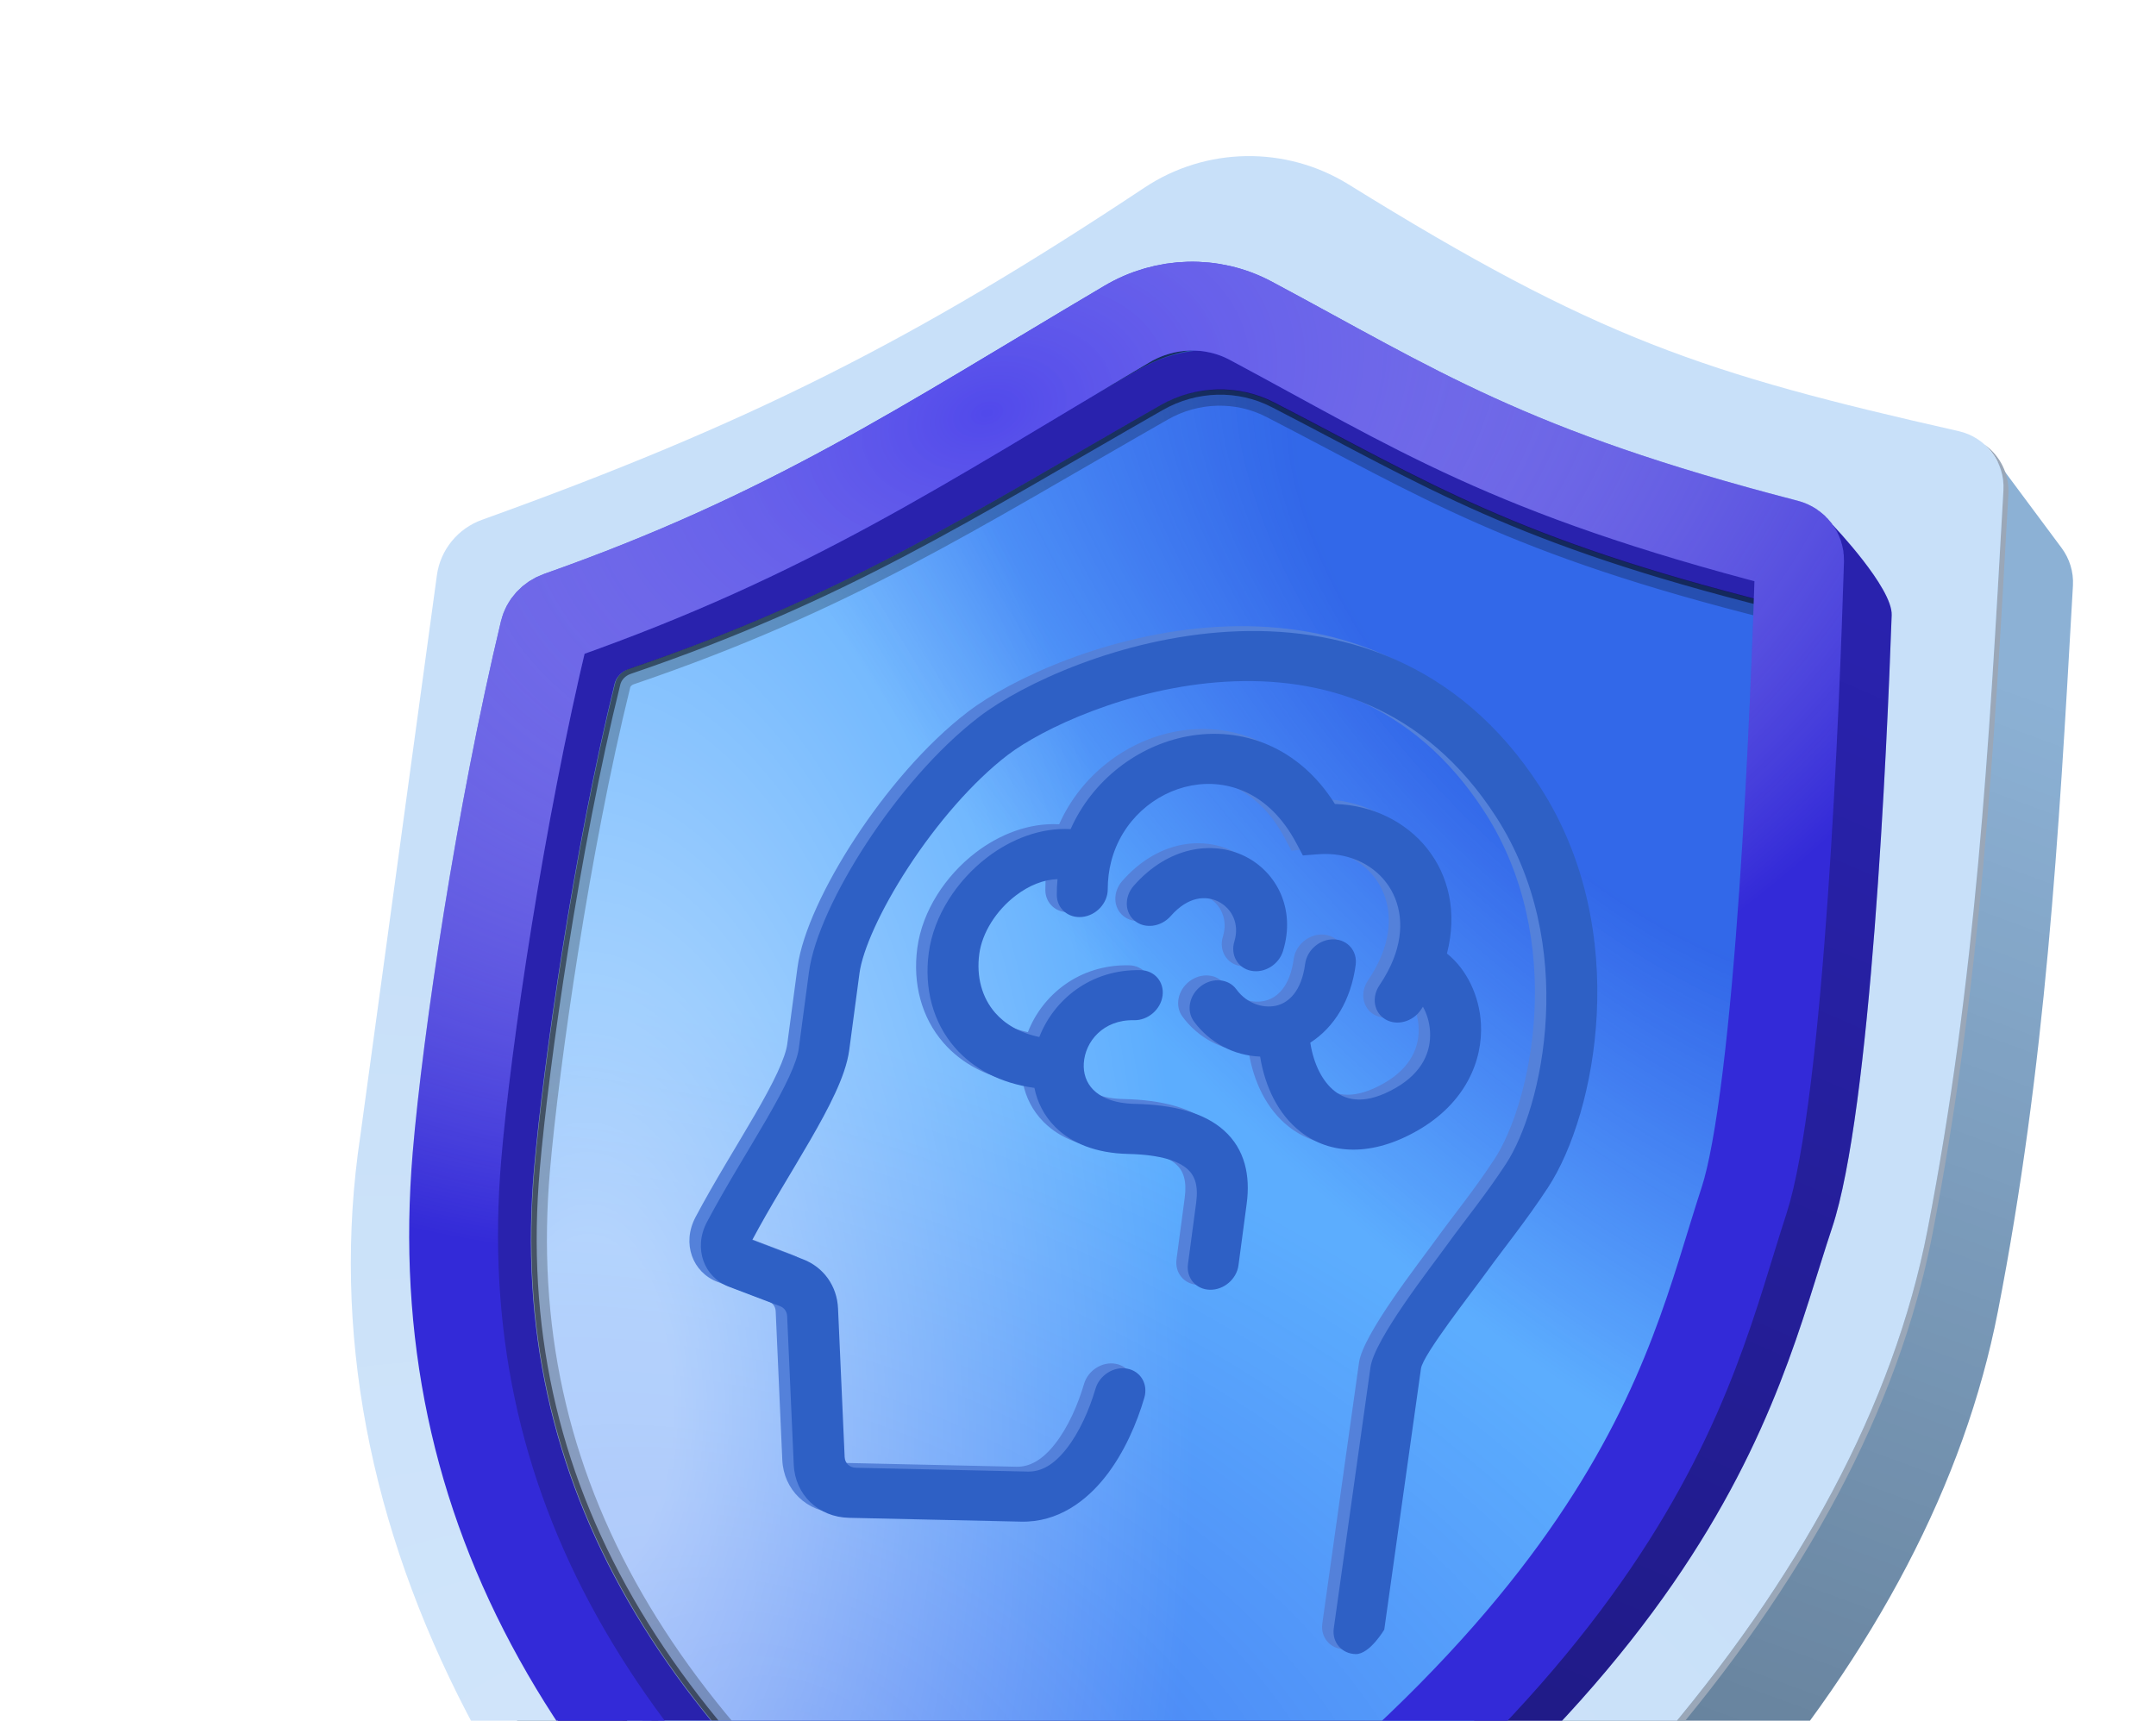 <svg width="228" height="182" viewBox="0 0 228 182" fill="none" xmlns="http://www.w3.org/2000/svg">
<g clip-path="url(#clip0_776_915)">
<path d="M129.31 30.351C135.762 26.096 144.095 25.969 150.675 30.02C175.291 45.175 186.577 49.243 210.417 54.731V47.739L218.018 57.959V57.96C218.847 59.074 219.299 60.47 219.216 61.943L219.144 63.208C217.733 88.135 216.338 112.782 211.278 138.716C204.203 174.986 173.822 209.815 123.238 241.831C118.395 244.897 108.858 245.34 104.321 241.831C62.444 209.444 41.074 169.523 47.225 128.903L55.221 70.76C55.594 68.049 57.456 65.778 60.019 64.862C87.794 54.936 105.148 46.287 129.31 30.351Z" fill="#8CB1D5"/>
<path d="M129.31 30.351C135.762 26.096 144.095 25.969 150.675 30.02C175.291 45.175 186.577 49.243 210.417 54.731V47.739L218.018 57.959V57.96C218.847 59.074 219.299 60.47 219.216 61.943L219.144 63.208C217.733 88.135 216.338 112.782 211.278 138.716C204.203 174.986 173.822 209.815 123.238 241.831C118.395 244.897 108.858 245.34 104.321 241.831C62.444 209.444 41.074 169.523 47.225 128.903L55.221 70.76C55.594 68.049 57.456 65.778 60.019 64.862C87.794 54.936 105.148 46.287 129.31 30.351Z" fill="url(#paint0_linear_776_915)" fill-opacity="0.32"/>
<g filter="url(#filter0_f_776_915)">
<path d="M209.87 47.023C211.508 48.2 212.508 50.154 212.389 52.27L212.309 53.7C210.883 79.062 209.473 104.138 204.362 130.523C197.214 167.426 164.442 204.52 113.341 237.095C108.461 240.205 102.148 239.979 97.582 236.424C96.222 235.365 94.883 234.295 93.564 233.219C94.714 234.152 95.878 235.08 97.059 236C101.624 239.556 107.938 239.781 112.817 236.671C163.919 204.096 196.69 167.002 203.838 130.1C208.949 103.714 210.359 78.638 211.784 53.276L211.865 51.846C211.971 49.967 211.193 48.216 209.87 47.023Z" fill="#9AA7B8"/>
</g>
<path d="M38.109 120.116L46.203 60.842C46.57 58.154 48.42 55.898 50.973 54.98C79.07 44.871 96.61 36.069 121.04 19.84C127.539 15.523 135.982 15.395 142.613 19.507C168.876 35.791 180.118 39.495 207.139 45.605C210.021 46.257 212.031 48.895 211.865 51.845L211.785 53.275C210.359 78.637 208.949 103.713 203.838 130.099C196.69 167.001 163.919 204.095 112.818 236.67C107.938 239.78 101.624 239.555 97.058 235.999C54.746 203.046 31.895 161.447 38.109 120.116Z" fill="#C8E0F9"/>
<path d="M38.109 120.116L46.203 60.842C46.57 58.154 48.42 55.898 50.973 54.98C79.07 44.871 96.61 36.069 121.04 19.84C127.539 15.523 135.982 15.395 142.613 19.507C168.876 35.791 180.118 39.495 207.139 45.605C210.021 46.257 212.031 48.895 211.865 51.845L211.785 53.275C210.359 78.637 208.949 103.713 203.838 130.099C196.69 167.001 163.919 204.095 112.818 236.67C107.938 239.78 101.624 239.555 97.058 235.999C54.746 203.046 31.895 161.447 38.109 120.116Z" fill="url(#paint1_radial_776_915)" fill-opacity="0.18"/>
<path d="M193.751 129.847C197.846 117.562 199.548 79.247 200.048 65.057C200.15 62.172 193.85 55.57 193.85 55.57C193.85 55.57 158.799 45.752 137.633 31.904C132.07 28.813 125.3 29.061 119.772 32.215C97.045 45.186 83.391 53.235 58.898 61.609C56.569 62.406 54.765 64.305 54.182 66.696C49.367 86.447 45.697 110.58 44.609 123.272C41.22 162.815 60.426 194.31 99.461 222.822C103.239 225.582 108.322 225.753 112.312 223.31C182.154 180.558 187.525 148.524 193.751 129.847Z" fill="#332AD8"/>
<path d="M193.751 129.847C197.846 117.562 199.548 79.247 200.048 65.057C200.15 62.172 193.85 55.57 193.85 55.57C193.85 55.57 158.799 45.752 137.633 31.904C132.07 28.813 125.3 29.061 119.772 32.215C97.045 45.186 83.391 53.235 58.898 61.609C56.569 62.406 54.765 64.305 54.182 66.696C49.367 86.447 45.697 110.58 44.609 123.272C41.22 162.815 60.426 194.31 99.461 222.822C103.239 225.582 108.322 225.753 112.312 223.31C182.154 180.558 187.525 148.524 193.751 129.847Z" fill="black" fill-opacity="0.2"/>
<path d="M193.751 129.847C197.846 117.562 199.548 79.247 200.048 65.057C200.15 62.172 193.85 55.57 193.85 55.57C193.85 55.57 158.799 45.752 137.633 31.904C132.07 28.813 125.3 29.061 119.772 32.215C97.045 45.186 83.391 53.235 58.898 61.609C56.569 62.406 54.765 64.305 54.182 66.696C49.367 86.447 45.697 110.58 44.609 123.272C41.22 162.815 60.426 194.31 99.461 222.822C103.239 225.582 108.322 225.753 112.312 223.31C182.154 180.558 187.525 148.524 193.751 129.847Z" fill="url(#paint2_linear_776_915)" fill-opacity="0.32"/>
<path d="M187.591 128.277C191.427 116.769 192.963 77.77 193.396 63.899C193.487 61.004 191.503 58.472 188.696 57.76C161.161 50.775 152.433 44.843 135.653 36.047C130.426 33.307 124.159 33.502 119.055 36.464C97.961 48.708 85.266 57.137 62.542 64.996C60.386 65.742 58.713 67.501 58.172 69.718C53.707 88.033 50.304 110.411 49.295 122.18C46.144 158.944 64.056 188.206 100.445 214.699C103.777 217.125 108.26 217.273 111.777 215.125C176.822 175.391 181.809 145.622 187.591 128.277Z" fill="#5CADFE"/>
<path d="M187.591 128.277C191.427 116.769 192.963 77.77 193.396 63.899C193.487 61.004 191.503 58.472 188.696 57.76C161.161 50.775 152.433 44.843 135.653 36.047C130.426 33.307 124.159 33.502 119.055 36.464C97.961 48.708 85.266 57.137 62.542 64.996C60.386 65.742 58.713 67.501 58.172 69.718C53.707 88.033 50.304 110.411 49.295 122.18C46.144 158.944 64.056 188.206 100.445 214.699C103.777 217.125 108.26 217.273 111.777 215.125C176.822 175.391 181.809 145.622 187.591 128.277Z" fill="url(#paint3_radial_776_915)" fill-opacity="0.28"/>
<path d="M187.591 128.277C191.427 116.769 192.963 77.77 193.396 63.899C193.487 61.004 191.503 58.472 188.696 57.76C161.161 50.775 152.433 44.843 135.653 36.047C130.426 33.307 124.159 33.502 119.055 36.464C97.961 48.708 85.266 57.137 62.542 64.996C60.386 65.742 58.713 67.501 58.172 69.718C53.707 88.033 50.304 110.411 49.295 122.18C46.144 158.944 64.056 188.206 100.445 214.699C103.777 217.125 108.26 217.273 111.777 215.125C176.822 175.391 181.809 145.622 187.591 128.277Z" fill="url(#paint4_radial_776_915)" fill-opacity="0.46"/>
<path d="M187.591 128.277C191.427 116.769 192.963 77.77 193.396 63.899C193.487 61.004 191.503 58.472 188.696 57.76C161.161 50.775 152.433 44.843 135.653 36.047C130.426 33.307 124.159 33.502 119.055 36.464C97.961 48.708 85.266 57.137 62.542 64.996C60.386 65.742 58.713 67.501 58.172 69.718C53.707 88.033 50.304 110.411 49.295 122.18C46.144 158.944 64.056 188.206 100.445 214.699C103.777 217.125 108.26 217.273 111.777 215.125C176.822 175.391 181.809 145.622 187.591 128.277Z" fill="url(#paint5_radial_776_915)" fill-opacity="0.56"/>
<g filter="url(#filter1_f_776_915)">
<path d="M120.45 39.077C125.465 36.214 130.919 36.43 136.053 39.077C152.505 47.56 160.299 53.094 187.262 59.828C187.649 59.925 189.287 61.434 189.287 62.087L187.558 63.875C160.076 57.005 151.08 51.042 134.693 42.593C130.927 40.651 126.392 40.772 122.652 42.908C102.135 54.622 89.248 63.024 66.482 70.774C65.69 71.043 65.164 71.652 65.003 72.304C60.686 89.744 57.444 112.522 56.475 123.631C53.569 156.991 69.853 183.896 104.821 208.941C106.638 210.242 109.367 210.857 111.334 209.675L113.245 208.533C115.586 207.111 120.691 205.475 122.868 204.082L117.168 207.341C115.554 208.346 112.769 209.397 111.074 210.416C107.669 212.462 106.24 218.532 102.978 216.288L99.512 212.068C64.096 186.703 49.247 159.165 51.993 124.08L52.062 123.249C53.035 112.087 56.227 89.577 60.498 72.078L60.702 71.247C61.227 69.126 62.806 67.433 64.851 66.667L65.05 66.596C86.621 59.253 98.981 51.392 118.535 40.173L120.45 39.077Z" fill="#332AD8"/>
<path d="M120.45 39.077C125.465 36.214 130.919 36.43 136.053 39.077C152.505 47.56 160.299 53.094 187.262 59.828C187.649 59.925 189.287 61.434 189.287 62.087L187.558 63.875C160.076 57.005 151.08 51.042 134.693 42.593C130.927 40.651 126.392 40.772 122.652 42.908C102.135 54.622 89.248 63.024 66.482 70.774C65.69 71.043 65.164 71.652 65.003 72.304C60.686 89.744 57.444 112.522 56.475 123.631C53.569 156.991 69.853 183.896 104.821 208.941C106.638 210.242 109.367 210.857 111.334 209.675L113.245 208.533C115.586 207.111 120.691 205.475 122.868 204.082L117.168 207.341C115.554 208.346 112.769 209.397 111.074 210.416C107.669 212.462 106.24 218.532 102.978 216.288L99.512 212.068C64.096 186.703 49.247 159.165 51.993 124.08L52.062 123.249C53.035 112.087 56.227 89.577 60.498 72.078L60.702 71.247C61.227 69.126 62.806 67.433 64.851 66.667L65.05 66.596C86.621 59.253 98.981 51.392 118.535 40.173L120.45 39.077Z" fill="black" fill-opacity="0.2"/>
<path d="M120.031 38.342C125.329 35.317 131.09 35.565 136.441 38.324C152.909 46.815 160.616 52.301 187.466 59.007C187.654 59.054 187.818 59.151 187.913 59.211C188.028 59.284 188.149 59.372 188.268 59.467C188.507 59.657 188.775 59.901 189.027 60.159C189.276 60.416 189.529 60.707 189.725 60.996C189.823 61.141 189.918 61.3 189.991 61.467C190.06 61.624 190.133 61.842 190.133 62.087V62.429L189.895 62.675L188.167 64.464L187.827 64.815L187.352 64.696C159.762 57.799 150.682 51.79 134.305 43.346C130.799 41.538 126.568 41.646 123.072 43.643C102.586 55.339 89.616 63.793 66.754 71.575C66.223 71.756 65.914 72.148 65.825 72.508C61.521 89.897 58.284 112.63 57.319 123.705C54.447 156.658 70.485 183.308 105.314 208.253C106.98 209.446 109.332 209.89 110.898 208.949L110.9 208.948L112.81 207.807C114.051 207.054 115.984 206.262 117.794 205.514C119.269 204.904 120.658 204.323 121.675 203.788L122.448 203.348L123.324 204.796C123.085 204.948 122.814 205.1 122.521 205.255L117.588 208.076C116.732 208.606 115.592 209.138 114.508 209.642C113.383 210.164 112.311 210.661 111.51 211.142C110.786 211.577 110.132 212.248 109.49 213.044C109.171 213.439 108.865 213.851 108.557 214.268C108.253 214.679 107.944 215.1 107.634 215.488C107.034 216.241 106.333 217.003 105.482 217.379C105.035 217.576 104.544 217.67 104.017 217.604C103.496 217.538 102.99 217.324 102.498 216.985L102.4 216.917L102.324 216.825L98.928 212.69C81.199 199.978 68.558 186.683 60.697 172.121C52.816 157.523 49.765 141.702 51.15 124.014V124.01L51.218 123.18L51.219 123.176C52.195 111.978 55.393 89.425 59.675 71.877V71.875L59.879 71.045L59.88 71.044C60.476 68.637 62.263 66.733 64.553 65.874L64.566 65.87L64.765 65.799L64.777 65.795C86.254 58.484 98.537 50.671 118.114 39.438L120.03 38.342H120.031Z" stroke="black" stroke-opacity="0.24" stroke-width="1.693"/>
</g>
<g filter="url(#filter2_f_776_915)">
<path d="M120.839 38.531C125.842 35.877 131.848 35.778 136.905 38.385C152.853 46.608 160.62 52.315 185.567 58.777L188.036 59.405L188.119 59.433C188.198 59.469 188.264 59.522 188.315 59.569C188.388 59.636 188.459 59.718 188.524 59.804C188.656 59.976 188.792 60.193 188.92 60.399C189.051 60.61 189.173 60.811 189.285 60.97C189.341 61.049 189.389 61.112 189.43 61.157C189.475 61.206 189.493 61.214 189.485 61.21L189.801 61.356L189.594 61.635L187.832 64.007L187.72 64.159L187.537 64.113C160.019 57.234 150.995 51.256 134.611 42.808C130.932 40.911 126.499 41.028 122.84 43.117C102.333 54.825 89.418 63.245 66.62 71.005C65.915 71.245 65.462 71.782 65.324 72.336C61.012 89.759 57.771 112.521 56.804 123.62C53.909 156.844 70.112 183.664 105.033 208.675C106.756 209.909 109.103 210.006 110.976 208.881L112.442 207.995L119.979 203.42C123.15 201.491 126.3 199.567 127.387 198.872L127.71 199.334L116.21 208.042L116.2 208.05L116.189 208.057C115.367 208.569 114.547 208.962 113.732 209.349C112.914 209.738 112.1 210.121 111.267 210.622C110.423 211.128 109.669 211.657 108.943 212.14C108.224 212.62 107.532 213.056 106.838 213.357C106.14 213.659 105.429 213.829 104.669 213.767C103.909 213.705 103.125 213.413 102.278 212.831L102.276 212.83L102.121 212.721L102.119 212.719C66.657 187.321 49.002 159.242 51.76 124.022V124.02L51.828 123.19V123.189C52.802 112.015 55.996 89.49 60.27 71.975V71.974L60.475 71.144L60.476 71.143C61.024 68.927 62.672 67.164 64.799 66.367L64.803 66.366L65.003 66.294L65.007 66.293C86.546 58.96 98.88 51.116 118.441 39.892H118.442L120.357 38.796L120.839 38.531Z" stroke="black" stroke-opacity="0.48" stroke-width="0.564"/>
</g>
<path d="M119.184 34.273C123.229 31.88 128.19 31.745 132.268 33.925C149.762 43.278 159.426 49.887 188.918 57.508C189.819 57.741 190.332 58.51 190.309 59.252C190.085 66.594 189.573 80.697 188.615 94.483C188.136 101.378 187.548 108.15 186.836 113.936C186.111 119.822 185.294 124.361 184.438 126.978C181.31 136.541 178.692 148.362 168.557 163.275C158.421 178.19 140.597 196.357 106.871 217.365C104.748 218.687 102.052 218.576 100.095 217.124C62.713 189.364 45.198 159.463 48.323 122.305C49.364 109.929 52.908 86.165 57.551 66.776C57.718 66.079 58.271 65.428 59.106 65.133C83.477 56.545 97.272 47.239 119.184 34.273Z" stroke="#332AD8" stroke-width="9.393"/>
<path d="M119.184 34.273C123.229 31.88 128.19 31.745 132.268 33.925C149.762 43.278 159.426 49.887 188.918 57.508C189.819 57.741 190.332 58.51 190.309 59.252C190.085 66.594 189.573 80.697 188.615 94.483C188.136 101.378 187.548 108.15 186.836 113.936C186.111 119.822 185.294 124.361 184.438 126.978C181.31 136.541 178.692 148.362 168.557 163.275C158.421 178.19 140.597 196.357 106.871 217.365C104.748 218.687 102.052 218.576 100.095 217.124C62.713 189.364 45.198 159.463 48.323 122.305C49.364 109.929 52.908 86.165 57.551 66.776C57.718 66.079 58.271 65.428 59.106 65.133C83.477 56.545 97.272 47.239 119.184 34.273Z" stroke="url(#paint6_radial_776_915)" stroke-width="9.393"/>
<path d="M83.254 110.433L84.337 102.318C84.828 98.63 87.277 93.493 90.427 88.674C93.626 83.78 97.854 78.743 102.328 75.312C106.927 71.784 117.298 66.976 128.678 66.309C140.249 65.63 152.976 69.243 161.679 82.773C166.605 90.433 168.032 99.112 167.65 106.741C167.272 114.297 165.103 121.116 162.482 125.111C160.191 128.602 157.735 131.63 156.126 133.858C154.386 136.269 149.252 142.789 149.057 144.252L145.176 171.858C145.176 171.858 143.628 174.479 142.153 174.446C140.677 174.414 139.64 173.201 139.835 171.739L143.716 144.134C144.112 141.161 150.056 133.597 151.846 131.117C153.768 128.456 155.823 125.983 158.046 122.595C159.938 119.711 161.924 113.948 162.269 107.058C162.61 100.242 161.326 92.612 157.035 85.94C149.39 74.055 138.461 71.007 128.411 71.597C118.17 72.197 108.954 76.584 105.343 79.353C101.607 82.219 97.828 86.652 94.869 91.18C91.861 95.782 90.001 100.019 89.678 102.437L88.596 110.552C88.399 112.029 87.802 113.62 87.094 115.152C86.371 116.715 85.443 118.402 84.453 120.115C82.437 123.6 80.217 127.115 78.343 130.644L83.69 132.679C85.881 133.512 87.307 135.506 87.413 137.886L88.112 153.614C88.141 154.249 88.634 154.722 89.281 154.737L107.484 155.141C108.903 155.173 110.235 154.425 111.57 152.726C112.928 150.996 113.983 148.62 114.636 146.39C115.057 144.951 116.555 143.993 117.982 144.252C119.409 144.511 120.225 145.889 119.803 147.328C119.03 149.971 117.7 153.119 115.7 155.666C113.676 158.242 110.677 160.524 106.778 160.437L88.575 160.033C85.335 159.961 82.871 157.593 82.729 154.417L82.03 138.69C82.008 138.214 81.723 137.815 81.285 137.648L75.871 135.588C73.256 134.593 72.069 131.544 73.553 128.74C75.5 125.058 77.972 121.116 79.838 117.891C80.8 116.228 81.62 114.726 82.228 113.411C82.85 112.065 83.167 111.088 83.254 110.433Z" fill="#5481DA"/>
<path d="M124.418 133.202L125.286 126.69C125.528 124.877 125.14 123.839 124.367 123.146C123.475 122.347 121.647 121.623 118.096 121.544C114.74 121.469 112.111 120.438 110.351 118.661C109.191 117.489 108.484 116.065 108.18 114.558C104.603 114.065 101.739 112.556 99.774 110.299C97.436 107.612 96.507 104.018 97.007 100.273C97.532 96.336 100.006 92.602 103.201 90.163C105.693 88.261 108.824 87.007 112.007 87.188C114.322 81.987 119.101 78.365 124.322 77.378C130.126 76.281 136.148 78.466 139.958 84.526C147.939 84.777 154.06 91.594 151.806 100.347C153.924 102.035 155.235 104.851 155.399 107.743C155.623 111.712 153.734 116.17 148.719 119.056C143.912 121.823 139.479 121.668 136.306 119.185C133.962 117.349 132.567 114.444 132.047 111.244C129.281 111.146 126.69 109.781 125.037 107.514C124.217 106.389 124.558 104.719 125.799 103.784C127.04 102.85 128.712 103.004 129.532 104.13C130.732 105.776 132.618 106.216 133.969 105.801C134.991 105.488 136.408 104.456 136.811 101.434C137.006 99.972 138.36 98.813 139.835 98.846C141.31 98.879 142.348 100.091 142.153 101.553C141.656 105.277 139.885 108.148 137.354 109.775C137.717 112.123 138.688 113.927 139.934 114.903C141.272 115.951 143.291 116.341 146.39 114.557C149.282 112.893 150.133 110.635 150.019 108.607C149.961 107.594 149.671 106.697 149.266 105.973C149.197 106.078 149.128 106.184 149.057 106.289C148.196 107.566 146.514 108.024 145.301 107.312C144.088 106.6 143.803 104.987 144.665 103.709C145.307 102.757 145.788 101.841 146.134 100.972C148.689 94.561 144.204 89.375 138.189 89.844L136.569 89.97L135.852 88.626C132.989 83.258 128.529 81.867 124.773 82.578C120.908 83.308 117.396 86.3 116.294 90.624C116.063 91.53 115.934 92.509 115.933 93.555C115.933 95.009 114.726 96.316 113.239 96.475C111.751 96.634 110.545 95.584 110.545 94.129C110.546 93.571 110.572 93.019 110.624 92.475C109.152 92.522 107.62 93.133 106.205 94.213C104.127 95.799 102.646 98.161 102.348 100.392C102.025 102.816 102.633 105.009 104.027 106.61C105.057 107.794 106.593 108.739 108.699 109.175C110.209 105.276 114.094 101.985 119.412 102.103C120.887 102.135 121.924 103.348 121.729 104.81C121.534 106.272 120.181 107.431 118.706 107.399C115.455 107.326 113.543 109.653 113.401 111.953C113.337 113 113.654 114 114.406 114.759C115.152 115.513 116.495 116.196 118.803 116.248C122.865 116.338 126.108 117.162 128.225 119.058C130.461 121.061 131.02 123.864 130.627 126.808L129.759 133.321C129.564 134.783 128.21 135.942 126.735 135.909C125.26 135.877 124.223 134.664 124.418 133.202ZM118.688 93.173C122.318 89.042 127.03 88.347 130.477 90.077C133.774 91.73 135.841 95.609 134.473 100.074C134.032 101.51 132.523 102.448 131.102 102.17C129.681 101.892 128.886 100.502 129.326 99.066C129.893 97.215 129.074 95.576 127.629 94.851C126.335 94.202 124.451 94.269 122.598 96.377C121.574 97.542 119.869 97.769 118.79 96.884C117.71 95.999 117.664 94.338 118.688 93.173Z" fill="#5481DA"/>
<g filter="url(#filter3_i_776_915)">
<path d="M81.671 108.15L82.753 100.035C83.245 96.347 85.694 91.21 88.844 86.391C92.043 81.497 96.271 76.46 100.745 73.029C105.344 69.501 115.715 64.692 127.094 64.025C138.666 63.347 151.393 66.96 160.096 80.49C165.022 88.149 166.448 96.828 166.067 104.458C165.689 112.013 163.519 118.833 160.898 122.827C158.608 126.319 156.152 129.347 154.543 131.575C152.803 133.986 147.669 140.506 147.474 141.969L143.593 169.575C143.593 169.575 142.044 172.196 140.569 172.163C139.094 172.13 138.057 170.918 138.252 169.456L142.132 141.85C142.529 138.878 148.473 131.314 150.263 128.834C152.185 126.172 154.24 123.7 156.463 120.312C158.355 117.428 160.341 111.665 160.685 104.775C161.026 97.958 159.743 90.329 155.451 83.657C147.807 71.772 136.878 68.724 126.828 69.313C116.586 69.914 107.371 74.3 103.76 77.07C100.024 79.936 96.245 84.369 93.285 88.897C90.278 93.498 88.417 97.736 88.095 100.154L87.013 108.269C86.816 109.746 86.219 111.337 85.51 112.868C84.788 114.431 83.86 116.119 82.87 117.831C80.854 121.317 78.634 124.832 76.759 128.36L82.107 130.395C84.298 131.229 85.724 133.223 85.829 135.603L86.529 151.33C86.558 151.965 87.05 152.439 87.698 152.453L105.9 152.858C107.319 152.889 108.651 152.142 109.987 150.442C111.345 148.713 112.4 146.337 113.052 144.107C113.474 142.667 114.972 141.71 116.399 141.969C117.826 142.228 118.641 143.605 118.22 145.045C117.447 147.688 116.117 150.836 114.116 153.383C112.093 155.959 109.094 158.241 105.194 158.154L86.992 157.749C83.752 157.677 81.287 155.31 81.146 152.134L80.446 136.406C80.425 135.93 80.14 135.532 79.702 135.365L74.288 133.305C71.673 132.31 70.486 129.261 71.97 126.456C73.917 122.775 76.389 118.833 78.255 115.608C79.216 113.944 80.036 112.443 80.644 111.128C81.267 109.781 81.584 108.805 81.671 108.15Z" fill="#2E60C5"/>
<path d="M122.834 130.919L123.703 124.406C123.944 122.594 123.557 121.556 122.783 120.863C121.891 120.064 120.064 119.339 116.513 119.26C113.157 119.186 110.527 118.154 108.768 116.378C107.608 115.206 106.9 113.782 106.596 112.275C103.02 111.782 100.156 110.273 98.191 108.016C95.852 105.329 94.924 101.735 95.423 97.99C95.948 94.052 98.422 90.319 101.618 87.88C104.109 85.978 107.241 84.724 110.424 84.904C112.739 79.704 117.518 76.082 122.739 75.095C128.542 73.998 134.564 76.182 138.375 82.242C146.356 82.494 152.477 89.311 150.222 98.063C152.341 99.752 153.652 102.568 153.815 105.46C154.039 109.429 152.151 113.887 147.136 116.773C142.329 119.54 137.895 119.385 134.723 116.901C132.378 115.066 130.984 112.16 130.463 108.961C127.698 108.863 125.107 107.498 123.454 105.231C122.633 104.106 122.975 102.436 124.216 101.501C125.457 100.567 127.129 100.721 127.949 101.847C129.149 103.493 131.034 103.933 132.386 103.518C133.408 103.205 134.825 102.173 135.228 99.151C135.423 97.689 136.777 96.53 138.252 96.562C139.727 96.595 140.764 97.807 140.569 99.27C140.073 102.993 138.302 105.865 135.771 107.492C136.134 109.839 137.105 111.644 138.35 112.619C139.689 113.667 141.707 114.058 144.807 112.274C147.699 110.61 148.55 108.352 148.435 106.324C148.378 105.31 148.087 104.413 147.683 103.69C147.614 103.795 147.545 103.901 147.474 104.006C146.612 105.283 144.931 105.741 143.718 105.029C142.505 104.317 142.22 102.704 143.081 101.426C143.724 100.474 144.205 99.558 144.551 98.689C147.106 92.278 142.621 87.092 136.605 87.561L134.986 87.687L134.269 86.343C131.406 80.975 126.946 79.584 123.19 80.294C119.325 81.025 115.813 84.016 114.711 88.341C114.48 89.247 114.35 90.226 114.35 91.271C114.35 92.725 113.143 94.033 111.655 94.192C110.168 94.351 108.962 93.3 108.962 91.846C108.962 91.287 108.989 90.736 109.04 90.192C107.568 90.239 106.036 90.85 104.622 91.93C102.544 93.516 101.062 95.877 100.765 98.109C100.442 100.533 101.05 102.725 102.443 104.327C103.474 105.511 105.009 106.456 107.115 106.892C108.626 102.992 112.51 99.701 117.828 99.82C119.303 99.852 120.341 101.064 120.146 102.527C119.951 103.989 118.597 105.148 117.122 105.115C113.872 105.043 111.959 107.37 111.818 109.67C111.753 110.717 112.071 111.717 112.823 112.476C113.569 113.229 114.912 113.913 117.219 113.964C121.282 114.055 124.525 114.879 126.642 116.775C128.877 118.777 129.437 121.581 129.044 124.525L128.176 131.038C127.981 132.5 126.627 133.659 125.152 133.626C123.677 133.593 122.639 132.381 122.834 130.919ZM117.105 90.89C120.734 86.759 125.447 86.064 128.894 87.793C132.19 89.447 134.258 93.326 132.889 97.79C132.449 99.227 130.94 100.165 129.519 99.887C128.098 99.609 127.302 98.219 127.742 96.783C128.31 94.931 127.491 93.293 126.046 92.568C124.752 91.919 122.868 91.985 121.015 94.094C119.991 95.259 118.286 95.486 117.206 94.601C116.127 93.716 116.081 92.055 117.105 90.89Z" fill="#2E60C5"/>
</g>
</g>
<defs>
<filter id="filter0_f_776_915" x="92.961" y="46.42" width="120.04" height="193.454" filterUnits="userSpaceOnUse" color-interpolation-filters="sRGB">
<feFlood flood-opacity="0" result="BackgroundImageFix"/>
<feBlend mode="normal" in="SourceGraphic" in2="BackgroundImageFix" result="shape"/>
<feGaussianBlur stdDeviation="0.301" result="effect1_foregroundBlur_776_915"/>
</filter>
<filter id="filter1_f_776_915" x="49.416" y="34.752" width="142.129" height="184.284" filterUnits="userSpaceOnUse" color-interpolation-filters="sRGB">
<feFlood flood-opacity="0" result="BackgroundImageFix"/>
<feBlend mode="normal" in="SourceGraphic" in2="BackgroundImageFix" result="shape"/>
<feGaussianBlur stdDeviation="0.282" result="effect1_foregroundBlur_776_915"/>
</filter>
<filter id="filter2_f_776_915" x="50.633" y="35.637" width="140.166" height="178.99" filterUnits="userSpaceOnUse" color-interpolation-filters="sRGB">
<feFlood flood-opacity="0" result="BackgroundImageFix"/>
<feBlend mode="normal" in="SourceGraphic" in2="BackgroundImageFix" result="shape"/>
<feGaussianBlur stdDeviation="0.282" result="effect1_foregroundBlur_776_915"/>
</filter>
<filter id="filter3_i_776_915" x="71.322" y="63.948" width="96.201" height="109.613" filterUnits="userSpaceOnUse" color-interpolation-filters="sRGB">
<feFlood flood-opacity="0" result="BackgroundImageFix"/>
<feBlend mode="normal" in="SourceGraphic" in2="BackgroundImageFix" result="shape"/>
<feColorMatrix in="SourceAlpha" type="matrix" values="0 0 0 0 0 0 0 0 0 0 0 0 0 0 0 0 0 0 127 0" result="hardAlpha"/>
<feOffset dx="2.795" dy="2.795"/>
<feGaussianBlur stdDeviation="0.699"/>
<feComposite in2="hardAlpha" operator="arithmetic" k2="-1" k3="1"/>
<feColorMatrix type="matrix" values="0 0 0 0 0 0 0 0 0 0 0 0 0 0 0 0 0 0 0.25 0"/>
<feBlend mode="normal" in2="shape" result="effect1_innerShadow_776_915"/>
</filter>
<linearGradient id="paint0_linear_776_915" x1="214.949" y1="73.224" x2="165.839" y2="207.073" gradientUnits="userSpaceOnUse">
<stop stop-opacity="0"/>
<stop offset="1"/>
</linearGradient>
<radialGradient id="paint1_radial_776_915" cx="0" cy="0" r="1" gradientUnits="userSpaceOnUse" gradientTransform="translate(80.792 200.027) rotate(-67.747) scale(88.24 154.575)">
<stop stop-color="white"/>
<stop offset="1" stop-color="white" stop-opacity="0"/>
</radialGradient>
<linearGradient id="paint2_linear_776_915" x1="192.821" y1="62.906" x2="122.194" y2="227.259" gradientUnits="userSpaceOnUse">
<stop stop-opacity="0"/>
<stop offset="1"/>
</linearGradient>
<radialGradient id="paint3_radial_776_915" cx="0" cy="0" r="1" gradientUnits="userSpaceOnUse" gradientTransform="translate(85.029 184.614) rotate(-67.487) scale(72.09 127.441)">
<stop stop-color="#0D02D9"/>
<stop offset="1" stop-color="#0D02D9" stop-opacity="0"/>
</radialGradient>
<radialGradient id="paint4_radial_776_915" cx="0" cy="0" r="1" gradientUnits="userSpaceOnUse" gradientTransform="translate(173.624 67.9) rotate(135.418) scale(66.025 136.364)">
<stop offset="0.338" stop-color="#0015D0"/>
<stop offset="1" stop-color="#0D02D9" stop-opacity="0"/>
</radialGradient>
<radialGradient id="paint5_radial_776_915" cx="0" cy="0" r="1" gradientUnits="userSpaceOnUse" gradientTransform="translate(62.649 148.786) rotate(-1.264) scale(63.498 131.146)">
<stop offset="0.136" stop-color="white"/>
<stop offset="1" stop-color="white" stop-opacity="0"/>
</radialGradient>
<radialGradient id="paint6_radial_776_915" cx="0" cy="0" r="1" gradientUnits="userSpaceOnUse" gradientTransform="translate(103.742 43.97) rotate(73.045) scale(93.476 140.641)">
<stop stop-color="#5149EB"/>
<stop offset="0.906" stop-color="white" stop-opacity="0"/>
</radialGradient>
<clipPath id="clip0_776_915">
<rect width="228" height="182" fill="white"/>
</clipPath>
</defs>
</svg>
